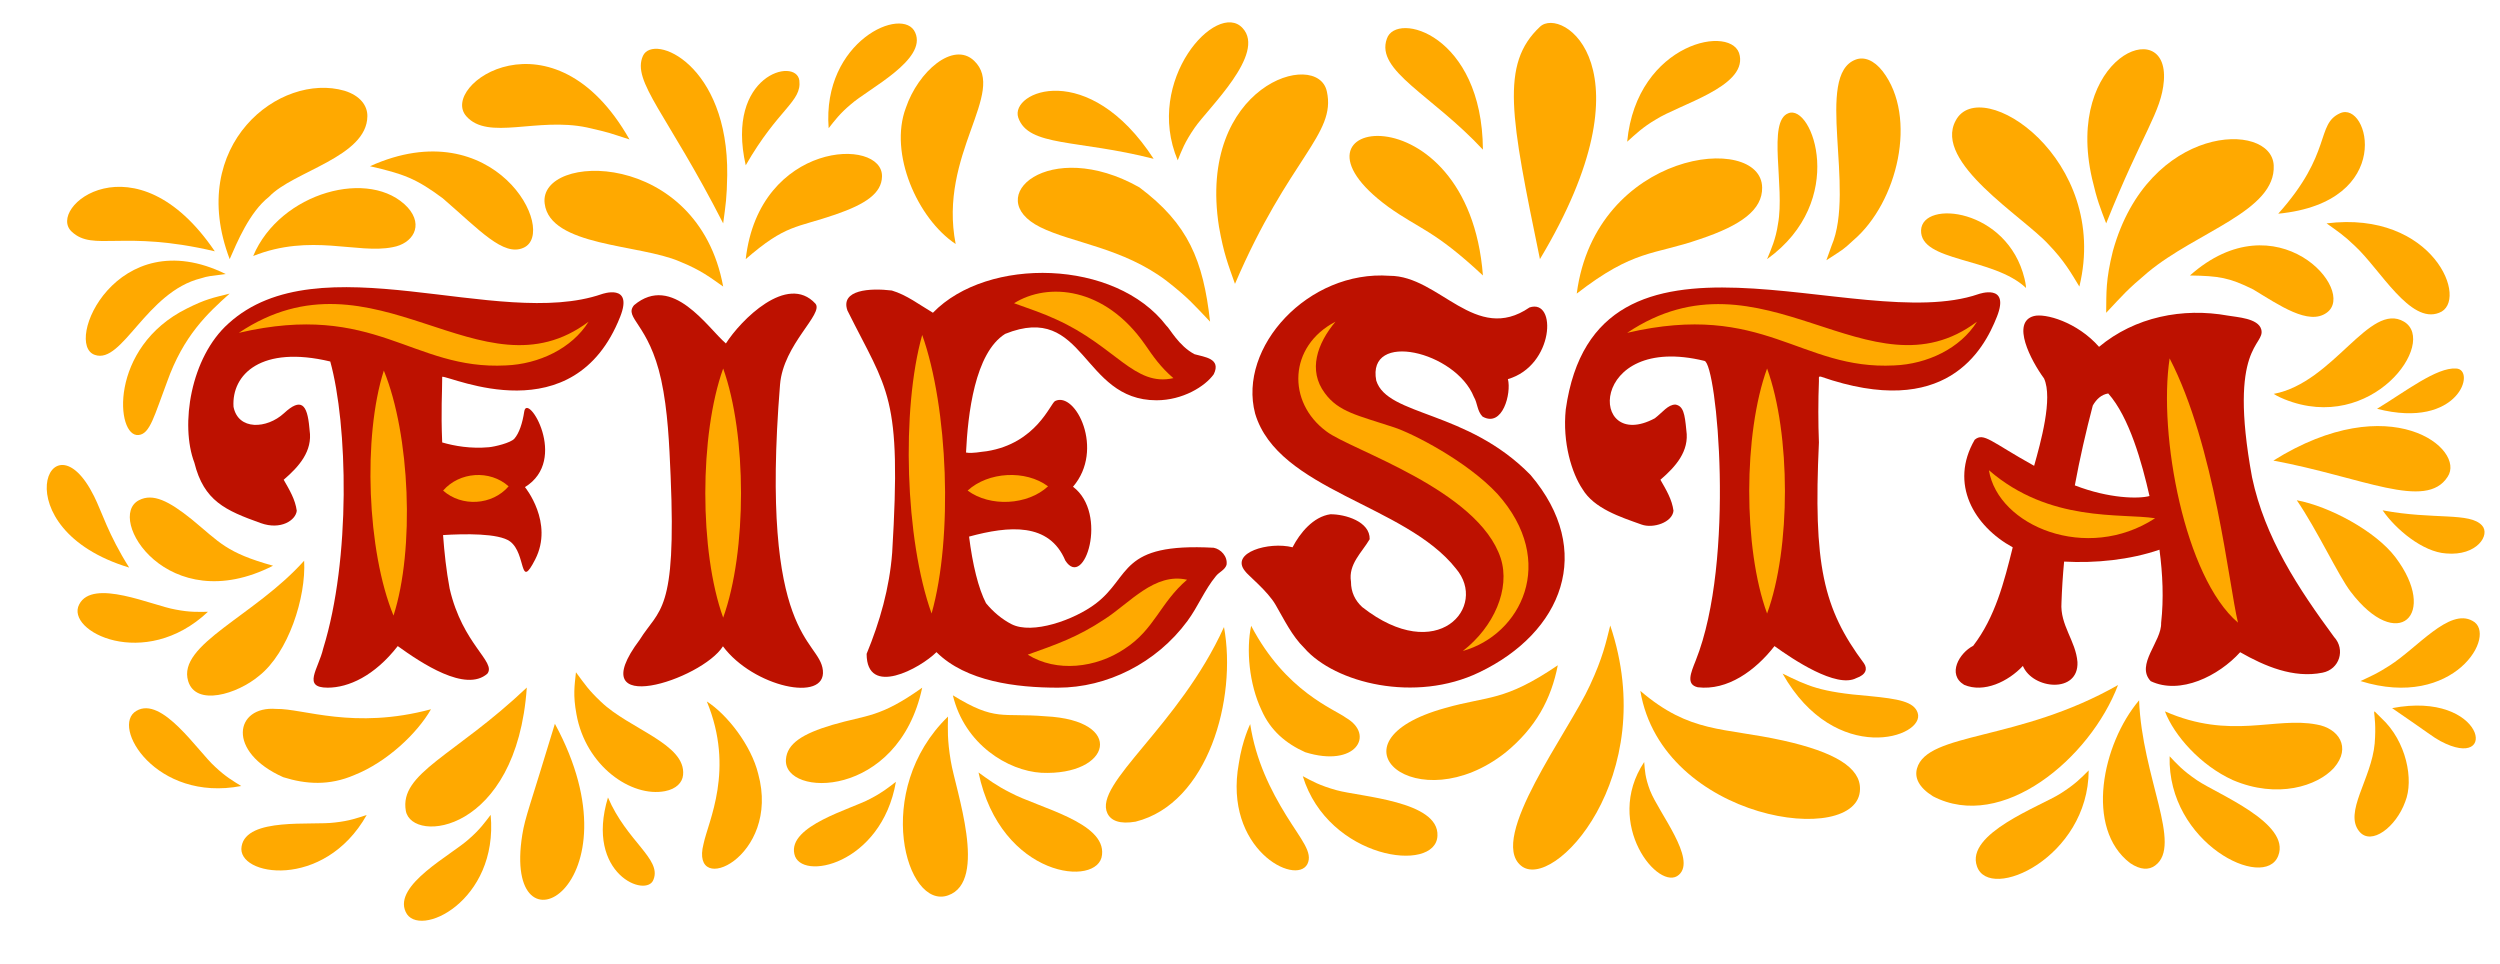 <?xml version="1.0" encoding="UTF-8" standalone="no"?><svg xmlns="http://www.w3.org/2000/svg" xmlns:xlink="http://www.w3.org/1999/xlink" fill="#000000" height="237.3" preserveAspectRatio="xMidYMid meet" version="1" viewBox="-11.5 -5.5 615.3 237.3" width="615.3" zoomAndPan="magnify"><defs><clipPath id="a"><path d="M 87 195 L 110 195 L 110 221.121 L 87 221.121 Z M 87 195"/></clipPath></defs><g><g id="change1_1"><path d="M 180.484 89.148 C 181.285 79.223 191.324 71.75 189.191 69.23 C 182.246 61.664 170.742 73.375 167.16 79.035 C 162.715 75.258 154.008 61.664 144.555 69.609 C 141.953 72.758 148.211 74.145 151.238 88.012 C 152.871 95.512 153.227 103.996 153.551 111.613 C 155.016 145.57 150.746 144.23 145.945 151.953 C 131.191 171.594 161.297 161.793 166.43 153.566 C 173.887 163.598 191.859 167.492 191.027 159.492 C 190.219 151.703 175.383 152.031 180.484 89.148" fill="#bd1100"/></g><g id="change1_2"><path d="M 499.156 113.961 C 500.383 107.316 501.891 100.73 503.578 94.305 C 504.465 92.773 505.648 91.621 507.379 91.336 C 512.582 97.188 515.691 108.445 517.535 116.582 C 514.867 117.309 507.605 117.23 499.156 113.961 Z M 542.777 111.98 C 536.742 79.129 546.145 79.637 545.039 75.57 C 544.285 72.812 539.051 72.574 536.852 72.18 C 525.68 70.164 513.949 72.5 505.117 79.863 C 499.73 73.734 491.836 71.547 489.07 72.289 C 483.426 73.809 488.32 83.203 491.578 87.641 C 493.812 92.535 490.723 103.496 489.141 109.148 C 478.523 103.25 476.738 100.84 474.508 102.734 C 468.227 113.57 474.324 123.977 483.871 129.211 C 481.758 137.742 479.562 146.375 474.145 153.445 C 470.738 155.18 467.645 160.473 471.91 163.047 C 476.773 165.141 482.797 162.23 486.371 158.398 C 488.805 164.203 500.145 165.262 499.805 157.438 C 499.391 152.215 495.48 148.363 495.871 142.836 C 495.984 139.484 496.199 136.105 496.52 132.719 C 504.246 133.148 512.711 132.297 519.988 129.793 C 520.781 135.781 521.062 141.844 520.395 147.828 C 520.57 152.363 514.012 158.109 517.836 162.148 C 525.078 165.594 534.559 160.867 539.848 155.02 C 545.887 158.465 552.992 161.504 560.109 160.062 C 564.332 159.234 565.801 154.355 562.957 151.266 C 554.164 139.328 545.918 126.852 542.777 111.98" fill="#bd1100"/></g><g id="change1_3"><path d="M 365.195 111.398 C 349.559 95.398 329.984 96.969 327.223 88.172 C 324.836 75.77 346.77 80.984 351.25 92.188 C 352.164 93.699 352.02 95.633 353.383 97.031 C 358.316 99.824 360.523 91.273 359.625 87.805 C 370.98 84.531 371.781 67.891 364.941 70.172 C 351.656 79.309 342.754 62.355 330.512 62.379 C 310.52 60.922 293.094 79.934 297.414 96.297 C 303.051 115.219 334.355 118.621 346.824 134.426 C 354.867 143.797 342.293 158.445 323.77 143.914 C 322.02 142.305 320.996 140.219 321.004 137.668 C 320.316 133.348 323.664 130.52 325.605 127.211 C 325.727 122.879 319.609 121.039 315.926 121.07 C 311.719 121.672 308.441 125.676 306.625 129.195 C 300.789 127.723 291.184 130.52 294.934 135.066 C 295.504 135.984 300.473 139.906 302.457 143.375 C 304.574 147.016 306.457 150.984 309.512 153.992 C 317.062 162.648 336.871 167.547 352.566 159.977 C 373.062 150.176 381.09 130.086 365.195 111.398" fill="#bd1100"/></g><g id="change1_4"><path d="M 287.211 129.312 C 263.855 128.043 267 136.336 258.211 143.039 C 252.871 147.109 242.539 150.727 237.453 148.121 C 235.055 146.895 232.875 145.023 231.172 142.949 C 229.301 139.344 227.863 133.434 227.008 126.566 C 236.848 123.898 246.723 123.035 250.699 132.469 C 255.359 139.75 261.395 120.91 252.586 114.297 C 260.461 105.152 253.199 90.73 248.184 93.199 C 247.035 93.758 243.594 103.605 231.371 105.551 C 229.762 105.688 227.93 106.168 226.258 105.879 C 226.703 96.543 228.391 81.375 235.895 76.672 C 255.633 68.73 254.617 93.016 273.137 93.016 C 279.559 93.016 285.09 89.629 287.234 86.602 C 289.113 82.711 284.949 82.391 282.496 81.68 C 278.574 79.617 276.395 75.32 275.574 74.664 C 263.031 58.262 231.57 57.582 218.113 71.473 C 214.801 69.52 211.633 67.074 207.992 66 C 202.598 65.348 195.281 65.816 197.066 70.914 C 207.062 91.008 210.43 91.496 208.082 130.52 C 207.414 139.273 205.051 147.512 201.793 155.426 C 201.809 166.207 215.008 158.98 218.984 155.004 C 226.262 162.234 238.605 163.75 248.902 163.75 C 260.902 163.75 273.051 157.766 280.746 147.344 C 283.344 143.832 284.98 139.652 287.762 136.293 C 288.531 135.297 289.953 134.816 290.375 133.531 C 290.703 131.445 288.965 129.648 287.211 129.312" fill="#bd1100"/></g><g id="change1_5"><path d="M 475.453 66.883 C 445.609 77.207 381.227 42.957 373.863 95.273 C 373.02 103.492 375.371 110.988 377.973 114.863 C 380.82 119.645 387.234 121.723 392.559 123.617 C 395.383 124.617 400.086 123.094 400.379 120.211 C 400.02 117.461 398.625 115.133 397.16 112.578 C 400.93 109.344 404.305 105.539 403.543 100.414 C 403.156 96.324 402.812 94.422 400.852 94.07 C 399.02 94.07 397.699 95.988 395.781 97.453 C 379.438 106.199 379.324 76.301 408.008 83.324 C 411.035 84.047 415.699 132.371 405.859 157.047 C 404.613 160.172 403.414 162.969 406.355 163.652 C 413.656 164.531 420.547 159.547 425.238 153.516 C 429.715 156.746 440.469 163.984 445.371 161.395 C 447.848 160.535 448.156 159.062 447.254 157.75 C 437.16 144.223 434.781 133.469 436.172 103.395 C 435.98 98.629 435.98 93.039 436.176 88.266 C 436.176 87.016 436.062 87.234 436.629 87.191 C 467.387 97.922 476.715 80.746 479.992 72.426 C 483.27 64.105 475.453 66.883 475.453 66.883" fill="#bd1100"/></g><g id="change1_6"><path d="M 136.613 66.883 C 111.098 75.711 67.027 53.809 44.723 74.129 C 35.41 82.449 32.805 99.105 36.34 108.379 C 38.684 117.789 43.938 120.117 52.684 123.25 C 57.641 125.023 61.301 122.523 61.539 120.211 C 61.176 117.461 59.785 115.133 58.32 112.578 C 62.09 109.344 65.465 105.539 64.703 100.414 L 64.633 99.699 C 64.117 93.996 62.613 92.289 58.398 96.203 C 54.16 100.098 47.113 100.457 45.973 94.625 C 45.477 86.594 52.867 79.422 69.785 83.473 C 74.066 98.953 74.887 132.035 68.043 154.125 C 66.867 159.172 62.797 163.75 69.145 163.75 C 74.246 163.75 80.656 160.891 86.395 153.516 C 92.145 157.66 103.105 165.012 108.445 160.309 C 110.711 157.379 102.352 153.18 99.168 139.367 C 98.328 134.898 97.867 130.504 97.547 126.191 C 102.66 125.871 111.273 125.688 114.047 127.77 C 118.082 130.793 116.242 139.973 120.227 132.18 C 124.859 123.117 117.703 114.387 117.703 114.387 C 128.605 107.664 118.258 90.898 117.527 95.781 C 117.098 98.629 116.285 101.109 115.102 102.461 C 114.172 103.516 110.234 104.445 108.84 104.57 C 104.348 104.98 100.359 104.27 97.332 103.395 C 97.004 95.301 97.336 91.371 97.336 87.227 C 99.523 87.059 129.746 101.371 141.152 72.426 C 144.43 64.105 136.613 66.883 136.613 66.883" fill="#bd1100"/></g><g id="change2_1"><path d="M 506.871 71.488 C 511.102 66.992 511.898 65.93 517.102 61.543 C 529.168 51.492 548.68 46.445 548.105 35.184 C 547.531 24.172 517.211 24.949 508.52 56.293 C 506.742 63.438 506.934 66.438 506.871 71.488" fill="#ffa900"/></g><g id="change2_2"><path d="M 500.273 65.027 C 507.93 33.57 475.891 12.586 469.832 24.188 C 464.246 34.484 486.551 47.883 492.73 54.707 C 496.559 58.684 498.281 61.734 500.273 65.027" fill="#ffa900"/></g><g id="change2_3"><path d="M 506.871 49.477 C 515.91 26.902 520.457 22.152 521.07 14.379 C 522.32 -2.105 496.535 8.457 503.402 38.477 C 504.668 43.914 505.367 45.52 506.871 49.477" fill="#ffa900"/></g><g id="change2_4"><path d="M 376.566 66.758 C 390.785 55.758 395.367 57.367 406.871 53.359 C 417.148 49.926 422.27 46.086 422.199 40.68 C 422.066 26.949 381.195 31.449 376.566 66.758" fill="#ffa900"/></g><g id="change2_5"><path d="M 353.477 62.301 C 349.875 15.375 300.301 23.551 330.168 45.402 C 337.91 50.961 341.406 51.035 353.477 62.301" fill="#ffa900"/></g><g id="change2_6"><path d="M 367.508 58.273 C 395.754 11.164 372.875 -4.062 367.508 1.094 C 357.703 10.305 360.301 23.23 367.508 58.273" fill="#ffa900"/></g><g id="change2_7"><path d="M 286.328 73.672 C 284.629 58.582 280.973 49.633 268.914 40.605 C 246.723 28.09 229.824 43.094 244.516 50.402 C 252.332 54.301 264.93 55.473 275.676 63.672 C 281.121 67.957 281.953 69.098 286.328 73.672" fill="#ffa900"/></g><g id="change2_8"><path d="M 292.453 64.367 C 305.715 33.383 317.438 27.574 315.062 16.996 C 312.777 6.398 283.055 15.496 288.516 50.309 C 289.719 57.07 290.762 59.566 292.453 64.367" fill="#ffa900"/></g><g id="change2_9"><path d="M 272.438 33.59 C 256.383 8.922 236.984 16.996 239.113 23.445 C 241.609 30.688 253.633 28.773 272.438 33.59" fill="#ffa900"/></g><g id="change2_10"><path d="M 166.488 65.027 C 160.23 31.035 120.926 31.988 122.555 44.605 C 123.867 55.199 145.863 54.562 155.773 58.855 C 161.133 61.027 163.309 62.812 166.488 65.027" fill="#ffa900"/></g><g id="change2_11"><path d="M 166.488 49.477 C 167.102 44.852 167.398 43.191 167.484 37.605 C 167.812 10.371 149.359 2.578 146.746 8.242 C 143.918 14.5 152.734 22.547 166.488 49.477" fill="#ffa900"/></g><g id="change2_12"><path d="M 172.039 35.184 C 180.066 21.176 185.875 19.562 185.234 14.289 C 184.41 8.465 166.988 12.945 172.039 35.184" fill="#ffa900"/></g><g id="change2_13"><path d="M 172.039 58.273 C 181.984 49.637 184.434 50.652 194.07 47.316 C 201.559 44.742 205.477 42.062 205.578 37.977 C 205.871 28.125 175.332 29.211 172.039 58.273" fill="#ffa900"/></g><g id="change2_14"><path d="M 118.156 163.719 C 100.402 180.562 86.738 184.73 88.383 194.078 C 89.922 202.246 115.668 199.648 118.156 163.719" fill="#ffa900"/></g><g id="change2_15"><path d="M 125.07 172.637 C 118.906 193.027 117.758 195.539 117.051 199.918 C 111.934 231.801 146.852 212.758 125.07 172.637" fill="#ffa900"/></g><g id="change2_16"><path d="M 130.254 159.957 C 129.902 163.316 129.5 165.52 130.379 170.297 C 132.656 183.027 143.863 190.809 152.168 189.219 C 154.949 188.68 156.438 187.102 156.617 185.25 C 157.402 177.609 143.406 173.961 136.391 167.203 C 133.375 164.348 132.496 162.984 130.254 159.957" fill="#ffa900"/></g><g id="change2_17"><path d="M 215.473 163.75 C 204.98 171.215 201.926 170.391 193.371 172.902 C 186.02 175.09 182.195 177.512 181.934 181.43 C 181.27 190.832 209.605 191.273 215.473 163.75" fill="#ffa900"/></g><g id="change2_18"><path d="M 221.824 170.859 C 203.078 189.043 211.543 218.516 221.824 214.875 C 231.801 211.441 223.645 188.82 222.508 181.809 C 221.621 176.535 221.77 173.934 221.824 170.859" fill="#ffa900"/></g><g id="change2_19"><path d="M 223.02 165.633 C 225.918 177.711 236.551 184.195 244.797 184.699 C 261.965 185.461 265.648 171.766 245.809 170.793 C 235.008 169.895 233.629 172.141 223.02 165.633" fill="#ffa900"/></g><g id="change2_20"><path d="M 371.906 158.238 C 358.633 167.246 354.926 165.691 344.141 168.77 C 313.816 177.188 337.402 196.809 359.066 179.688 C 366.504 173.586 370.27 166.578 371.906 158.238" fill="#ffa900"/></g><g id="change2_21"><path d="M 384.812 148.445 C 383.754 152.672 382.984 156.34 379.848 163.094 C 374.629 174.586 354.691 200.754 362.82 207.531 C 370.68 214.25 397.371 185.645 384.812 148.445" fill="#ffa900"/></g><g id="change2_22"><path d="M 392.219 164.543 C 397.633 196.672 446.207 203.281 446.285 188.691 C 446.375 183.441 440.125 179.602 427.363 176.758 C 412.543 173.473 404.539 175.062 392.219 164.543" fill="#ffa900"/></g><g id="change2_23"><path d="M 509.793 163.094 C 502.938 181.156 481.219 199.363 464.242 190.484 C 460.695 188.262 459.68 185.871 460.312 183.629 C 462.852 174.625 485.348 177.055 509.793 163.094" fill="#ffa900"/></g><g id="change2_24"><path d="M 514.973 166.863 C 515.699 185.832 525.727 202.551 518.914 207.531 C 517.387 208.652 515.324 208.656 512.758 206.918 C 501.598 198.391 505.867 177.625 514.973 166.863" fill="#ffa900"/></g><g id="change2_25"><path d="M 521.332 169.578 C 537.535 176.695 548.41 170.824 558.688 172.82 C 564.016 173.711 567.328 178.422 562.93 183.492 C 558.875 187.965 549.02 191.168 538.074 186.508 C 530.109 182.898 523.594 175.527 521.332 169.578" fill="#ffa900"/></g><g id="change2_26"><path d="M 427.223 160.281 C 440.238 183.309 462.512 175.953 460.477 169.938 C 459.566 167.191 455.773 166.516 448.641 165.816 C 436.25 164.809 433.473 163.316 427.223 160.281" fill="#ffa900"/></g><g id="change2_27"><path d="M 423.414 58.273 C 443.379 43.922 434.555 19.961 428.652 22.371 C 423.406 24.32 427.832 40.508 426.094 49.645 C 425.562 53.316 424.422 55.836 423.414 58.273" fill="#ffa900"/></g><g id="change2_28"><path d="M 438.008 58.551 C 442.473 55.648 441.965 56.102 444.617 53.664 C 455.551 44.363 460.547 23.316 451.855 12.031 C 449.672 9.242 447.234 8.402 445.211 9.172 C 435.051 12.969 445.25 41.031 439.289 54.969 C 438.5 57.168 438.008 58.551 438.008 58.551" fill="#ffa900"/></g><g id="change2_29"><path d="M 487.152 65.379 C 479.102 57.762 461.074 59.008 461.312 51.172 C 461.621 43.582 482.578 45.762 486.77 63.059 C 487.129 64.492 487.152 65.379 487.152 65.379" fill="#ffa900"/></g><g id="change2_30"><path d="M 223.707 54.555 C 214.312 48.316 207.227 32.262 211.445 21.051 C 214.477 12.105 223.125 4.551 228.254 9.461 C 236.391 17.238 219.375 32.453 223.707 54.555" fill="#ffa900"/></g><g id="change2_31"><path d="M 162.465 167.141 C 167.516 170.395 173.375 177.934 175.105 184.938 C 180.742 205.504 158.141 215.695 161.66 202.18 C 162.797 196.668 169.395 183.938 162.465 167.141" fill="#ffa900"/></g><g id="change2_32"><path d="M 289.75 148.82 C 292.973 166.441 285.891 192.242 267.996 196.727 C 264.125 197.398 261.922 196.504 261.051 194.668 C 257.582 187.383 278.695 173.219 289.75 148.82" fill="#ffa900"/></g><g id="change2_33"><path d="M 296.199 172.723 C 297.574 181.66 301.203 188.93 305.055 195.18 C 308.848 201.32 311.68 204.309 310.273 207.172 C 307.406 212.613 289.562 203.426 293.395 182.414 C 294.242 176.684 296.199 172.723 296.199 172.723" fill="#ffa900"/></g><g id="change2_34"><path d="M 296.434 148.52 C 304.945 164.762 316.906 169.004 319.812 171.184 C 326.969 175.359 322.199 183.527 309.734 179.633 C 304.895 177.457 301.191 174.25 299.023 169.359 C 295.875 162.793 295.211 154.254 296.434 148.52" fill="#ffa900"/></g><g id="change2_35"><path d="M 50.812 57.508 C 57.445 41.746 79.773 35.738 88.875 45.59 C 92.883 50.098 90.027 54.469 85.148 55.336 C 76.434 57.09 65.008 51.855 50.812 57.508" fill="#ffa900"/></g><g id="change2_36"><path d="M 45.031 58.273 C 46.828 54.199 49.891 46.707 54.719 42.926 C 60.645 36.629 78.809 33.16 78.918 23.109 C 78.949 20.484 77.137 18.035 73.305 16.84 C 57.402 12.211 34.309 30.113 45.031 58.273" fill="#ffa900"/></g><g id="change2_37"><path d="M 44.059 61.945 C 17.203 48.738 3.992 79.266 11.863 81.852 C 18.602 84.211 24.5 66.312 37.988 62.992 C 39.773 62.422 40.074 62.473 44.059 61.945" fill="#ffa900"/></g><g id="change2_38"><path d="M 41.367 56.355 C 21.836 27.523 -0.328 45.613 6.18 51.543 C 11.52 56.488 18.602 50.98 41.367 56.355" fill="#ffa900"/></g><g id="change2_39"><path d="M 94.578 169.059 C 91.207 174.957 83.781 182.039 75.723 185.25 C 69.492 187.945 63.758 187.516 58.219 185.785 C 44.156 179.539 46.301 168.152 56.508 168.984 C 63.012 168.828 75.57 174.18 94.578 169.059" fill="#ffa900"/></g><g id="change2_40"><path d="M 388.98 29.379 C 391.016 27.543 392.898 25.746 395.938 23.973 C 401.934 20.145 418.109 15.922 416.699 8.242 C 415.402 0.16 391.312 4.746 388.98 29.379" fill="#ffa900"/></g><g id="change2_41"><path d="M 353.477 31.336 C 353.305 2.957 332.094 -2.828 329.832 4.039 C 326.984 11.906 340.887 17.805 353.477 31.336" fill="#ffa900"/></g><g id="change2_42"><path d="M 143.434 28.828 C 124.668 -4.285 96.461 15.418 103.27 23.109 C 108.621 29.191 120.629 23.285 132.961 25.871 C 139.039 27.262 138.074 27.102 143.434 28.828" fill="#ffa900"/></g><g id="change2_43"><path d="M 527.488 62.301 C 534.625 62.422 537.121 62.793 543.055 65.734 C 549.496 69.629 556.699 74.656 561.117 71.488 C 568.855 66.078 548.816 43.34 527.488 62.301" fill="#ffa900"/></g><g id="change2_44"><path d="M 309.141 185.531 C 315.422 206 341.906 209.547 342.285 200.207 C 342.719 191.625 323.242 190.602 317.469 188.988 C 313.25 187.82 311.391 186.727 309.141 185.531" fill="#ffa900"/></g><g id="change2_45"><path d="M 393.168 182.047 C 383.012 197.344 396.91 214.207 401.723 209.797 C 406.094 205.91 396.789 194.605 394.613 189.066 C 393.379 185.828 393.336 184.09 393.168 182.047" fill="#ffa900"/></g><g id="change2_46"><path d="M 502.57 184.109 C 500.727 185.941 499.316 187.477 495.594 189.828 C 490.621 192.98 472.18 199.637 475.074 207.73 C 478.141 216.605 502.48 205.562 502.57 184.109" fill="#ffa900"/></g><g id="change2_47"><path d="M 278.363 33.957 C 279.34 31.547 280.023 29.582 282.523 25.953 C 285.848 21.105 300.184 7.719 294.332 1.418 C 288.031 -5.52 270.02 14.215 278.363 33.957" fill="#ffa900"/></g><g id="change2_48"><path d="M 522.488 180.633 C 521.902 202.035 545.883 213.852 549.219 205.117 C 552.367 197.121 534.23 189.934 529.277 186.57 C 525.66 184.121 524.23 182.473 522.488 180.633" fill="#ffa900"/></g><g id="change2_49"><path d="M 229.332 184.621 C 234.777 210.668 258.98 213.004 259.73 204.887 C 260.672 196.871 244.117 193.32 237.156 189.582 C 233.742 187.883 231.633 186.27 229.332 184.621" fill="#ffa900"/></g><g id="change2_50"><path d="M 209.004 186.914 C 207.188 188.312 205.582 189.625 202.574 191.152 C 197.996 193.645 182.438 197.734 184.008 204.688 C 185.445 211.52 205.449 207.379 209.004 186.914" fill="#ffa900"/></g><g id="change2_51"><path d="M 138.133 190.773 C 132.383 209.746 147.805 215.668 149.352 210.938 C 151.336 205.898 142.777 201.602 138.133 190.773" fill="#ffa900"/></g><g id="change2_52"><path d="M 63.359 132.5 C 63.855 141.543 59.465 155.141 52.266 160.832 C 46.879 165.355 36.711 168.43 34.809 162.125 C 32.09 153.105 51.094 146.207 63.359 132.5" fill="#ffa900"/></g><g id="change2_53"><path d="M 55.699 133.738 C 44.121 130.512 42.621 128.023 35.695 122.328 C 30.07 117.809 26.152 115.82 22.711 117.609 C 14.398 121.863 29.762 146.957 55.699 133.738" fill="#ffa900"/></g><g id="change2_54"><path d="M 78.754 195.082 C 76.527 195.809 74.488 196.547 71.004 196.926 C 65.289 197.719 49.199 195.574 47.965 202.789 C 46.594 210.133 68.25 213.719 78.754 195.082" fill="#ffa900"/></g><g id="change2_55"><path d="M 47.871 187.953 C 45.871 186.719 43.992 185.641 41.453 183.234 C 37.145 179.379 28.383 165.727 22.082 169.453 C 15.59 173.156 26.859 191.996 47.871 187.953" fill="#ffa900"/></g><g id="change2_56"><path d="M 39.68 145.074 C 37.324 145.105 35.191 145.207 31.738 144.527 C 26.031 143.582 11.32 136.746 7.992 143.262 C 4.496 149.867 24.102 159.742 39.68 145.074" fill="#ffa900"/></g><g clip-path="url(#a)" id="change2_84"><path d="M 109.258 195.055 C 107.816 196.949 106.574 198.695 103.938 200.984 C 99.684 204.898 85.25 212.297 88.344 218.93 C 91.395 225.73 111.238 216.398 109.258 195.055" fill="#ffa900"/></g><g id="change2_57"><path d="M 192.449 26.051 C 193.922 24.18 195.184 22.461 197.863 20.215 C 202.184 16.367 216.742 9.211 213.754 2.527 C 210.855 -4.242 190.793 4.555 192.449 26.051" fill="#ffa900"/></g><g id="change2_58"><path d="M 548.105 91.445 C 562.867 88.672 571.688 68.645 580.18 73.672 C 588.57 78.715 572.277 101.453 550.758 92.77 C 549.027 92.074 548.105 91.445 548.105 91.445" fill="#ffa900"/></g><g id="change2_59"><path d="M 553.785 117.621 C 558.738 124.832 564.02 136.16 567.008 140.086 C 578.648 155.438 588.758 145.781 578.047 131.629 C 573.172 125.207 561.809 119.121 553.785 117.621" fill="#ffa900"/></g><g id="change2_60"><path d="M 548.023 107.859 C 569.926 111.93 585.57 120.199 590.906 111.855 C 595.504 105.062 576.863 89.828 548.023 107.859" fill="#ffa900"/></g><g id="change2_61"><path d="M 79.559 35.41 C 87.785 37.309 90.867 38.387 97.477 43.309 C 106.527 51.113 112.426 57.73 117.355 55.477 C 126.004 51.66 110.281 21.531 79.559 35.41" fill="#ffa900"/></g><g id="change2_62"><path d="M 549.219 47.098 C 578.164 44.254 571.539 19.133 564.43 22.371 C 558.398 25.105 562.645 32.105 549.219 47.098" fill="#ffa900"/></g><g id="change2_63"><path d="M 561.117 49.477 C 563.852 51.426 565.383 52.414 568.164 55.102 C 574.336 60.852 581.699 74.316 588.801 71.488 C 596.395 68.727 587.453 46.195 561.117 49.477" fill="#ffa900"/></g><g id="change2_64"><path d="M 569.469 162.125 C 592.562 169.316 603.367 150.574 597.039 147.312 C 591.281 144.07 583.465 153.992 576.551 158.359 C 573.469 160.32 572.422 160.73 569.469 162.125" fill="#ffa900"/></g><g id="change2_65"><path d="M 572.961 177.457 C 572.184 186.195 565.27 194.465 569.184 199.152 C 572.102 202.707 578.215 198.082 580.473 191.812 C 582.637 186.504 580.781 176.926 574.605 171.242 C 571.414 168.223 573.633 168.887 572.961 177.457" fill="#ffa900"/></g><g id="change2_66"><path d="M 577.246 168.785 C 586.699 175.254 587.184 175.832 589.137 176.895 C 603.746 184.664 600.109 164.398 577.246 168.785" fill="#ffa900"/></g><g id="change2_67"><path d="M 574.91 120.102 C 587.566 122.477 596.352 120.508 599.371 123.828 C 601.492 126.109 598.156 131.395 590.535 130.715 C 584.801 130.355 578.137 124.793 574.91 120.102" fill="#ffa900"/></g><g id="change2_68"><path d="M 573.539 95.113 C 580.637 90.789 588.219 84.887 592.969 85.199 C 598.02 85.309 593.797 100.32 573.539 95.113" fill="#ffa900"/></g><g id="change2_69"><path d="M 45.02 66.758 C 40.832 67.812 39.113 68.117 34.523 70.418 C 15.176 79.988 16.945 102.293 22.652 101.562 C 25.453 101.258 26.477 96.766 29.598 88.543 C 33.652 77.09 39.633 71.578 45.02 66.758" fill="#ffa900"/></g><g id="change2_70"><path d="M 20.293 134.191 C 15.109 125.984 13.531 120.352 11.648 116.625 C 0.969 95.125 -11.531 124.57 20.293 134.191" fill="#ffa900"/></g><g id="change2_71"><path d="M 522.488 82.703 C 533.652 104.316 537.027 138.277 539.309 147.738 C 526.211 136.629 519.648 101.531 522.488 82.703" fill="#ffa900"/></g><g id="change2_72"><path d="M 388.98 76.418 C 422.297 54.121 448.695 93.461 475.074 73.672 C 470.977 80.27 462.797 84.117 454.738 84.438 C 431.539 85.648 422.684 68.57 388.98 76.418" fill="#ffa900"/></g><g id="change2_73"><path d="M 47.277 76.418 C 80.695 54.055 106.938 93.504 133.367 73.672 C 129.273 80.27 121.09 84.117 113.031 84.438 C 89.844 85.648 80.957 68.574 47.277 76.418" fill="#ffa900"/></g><g id="change2_74"><path d="M 423.414 85.199 C 429.246 101.199 429.301 129.441 423.414 145.5 C 417.516 129.418 417.594 101.168 423.414 85.199" fill="#ffa900"/></g><g id="change2_75"><path d="M 82.969 85.707 C 89.434 101.488 90.594 129.73 85.352 146.008 C 78.824 130.152 77.781 101.906 82.969 85.707" fill="#ffa900"/></g><g id="change2_76"><path d="M 317.188 73.672 C 312.668 79.066 310.383 85.652 314.559 91.246 C 317.984 95.926 322.672 96.719 331.539 99.656 C 336.027 101.105 349.48 107.922 357.043 116.051 C 372.027 132.797 362.734 150.762 348.527 154.719 C 356.18 148.812 360.266 139.426 357.863 131.91 C 352.348 115.012 320.871 105.223 314.961 100.68 C 305.199 93.477 305.617 79.691 317.188 73.672" fill="#ffa900"/></g><g id="change2_77"><path d="M 215.473 76.938 C 221.828 94.789 223.102 126.75 217.781 145.5 C 211.238 127.223 210.312 95.254 215.473 76.938" fill="#ffa900"/></g><g id="change2_78"><path d="M 238.086 69.129 C 246.422 63.922 260.395 65.086 270.273 79.246 C 272.328 82.219 274.094 84.824 277.297 87.566 C 267.715 89.77 263.09 79.727 248.461 73.121 C 245.367 71.672 242.004 70.535 238.086 69.129" fill="#ffa900"/></g><g id="change2_79"><path d="M 241.445 155.625 C 248.266 153.18 253.641 151.379 260.418 146.859 C 266.535 142.926 272.691 135.355 280.656 137.184 C 274.016 142.867 272.645 149.43 265.305 154.172 C 258.277 158.918 248.543 160.059 241.445 155.625" fill="#ffa900"/></g><g id="change2_80"><path d="M 226.652 115.242 C 231.703 110.598 240.914 110.066 246.445 114.195 C 241.387 118.875 232.168 119.328 226.652 115.242" fill="#ffa900"/></g><g id="change2_81"><path d="M 97.559 115.242 C 101.559 110.621 109.062 110.055 113.684 114.195 C 109.641 118.887 102.133 119.312 97.559 115.242" fill="#ffa900"/></g><g id="change2_82"><path d="M 166.488 85.199 C 172.328 101.496 172.363 130.219 166.488 146.516 C 160.609 130.227 160.641 101.496 166.488 85.199" fill="#ffa900"/></g><g id="change2_83"><path d="M 478.008 110.23 C 492.98 123.188 510.551 120.75 518.914 122.051 C 502.113 133.02 480.273 123.988 478.008 110.23" fill="#ffa900"/></g></g></svg>